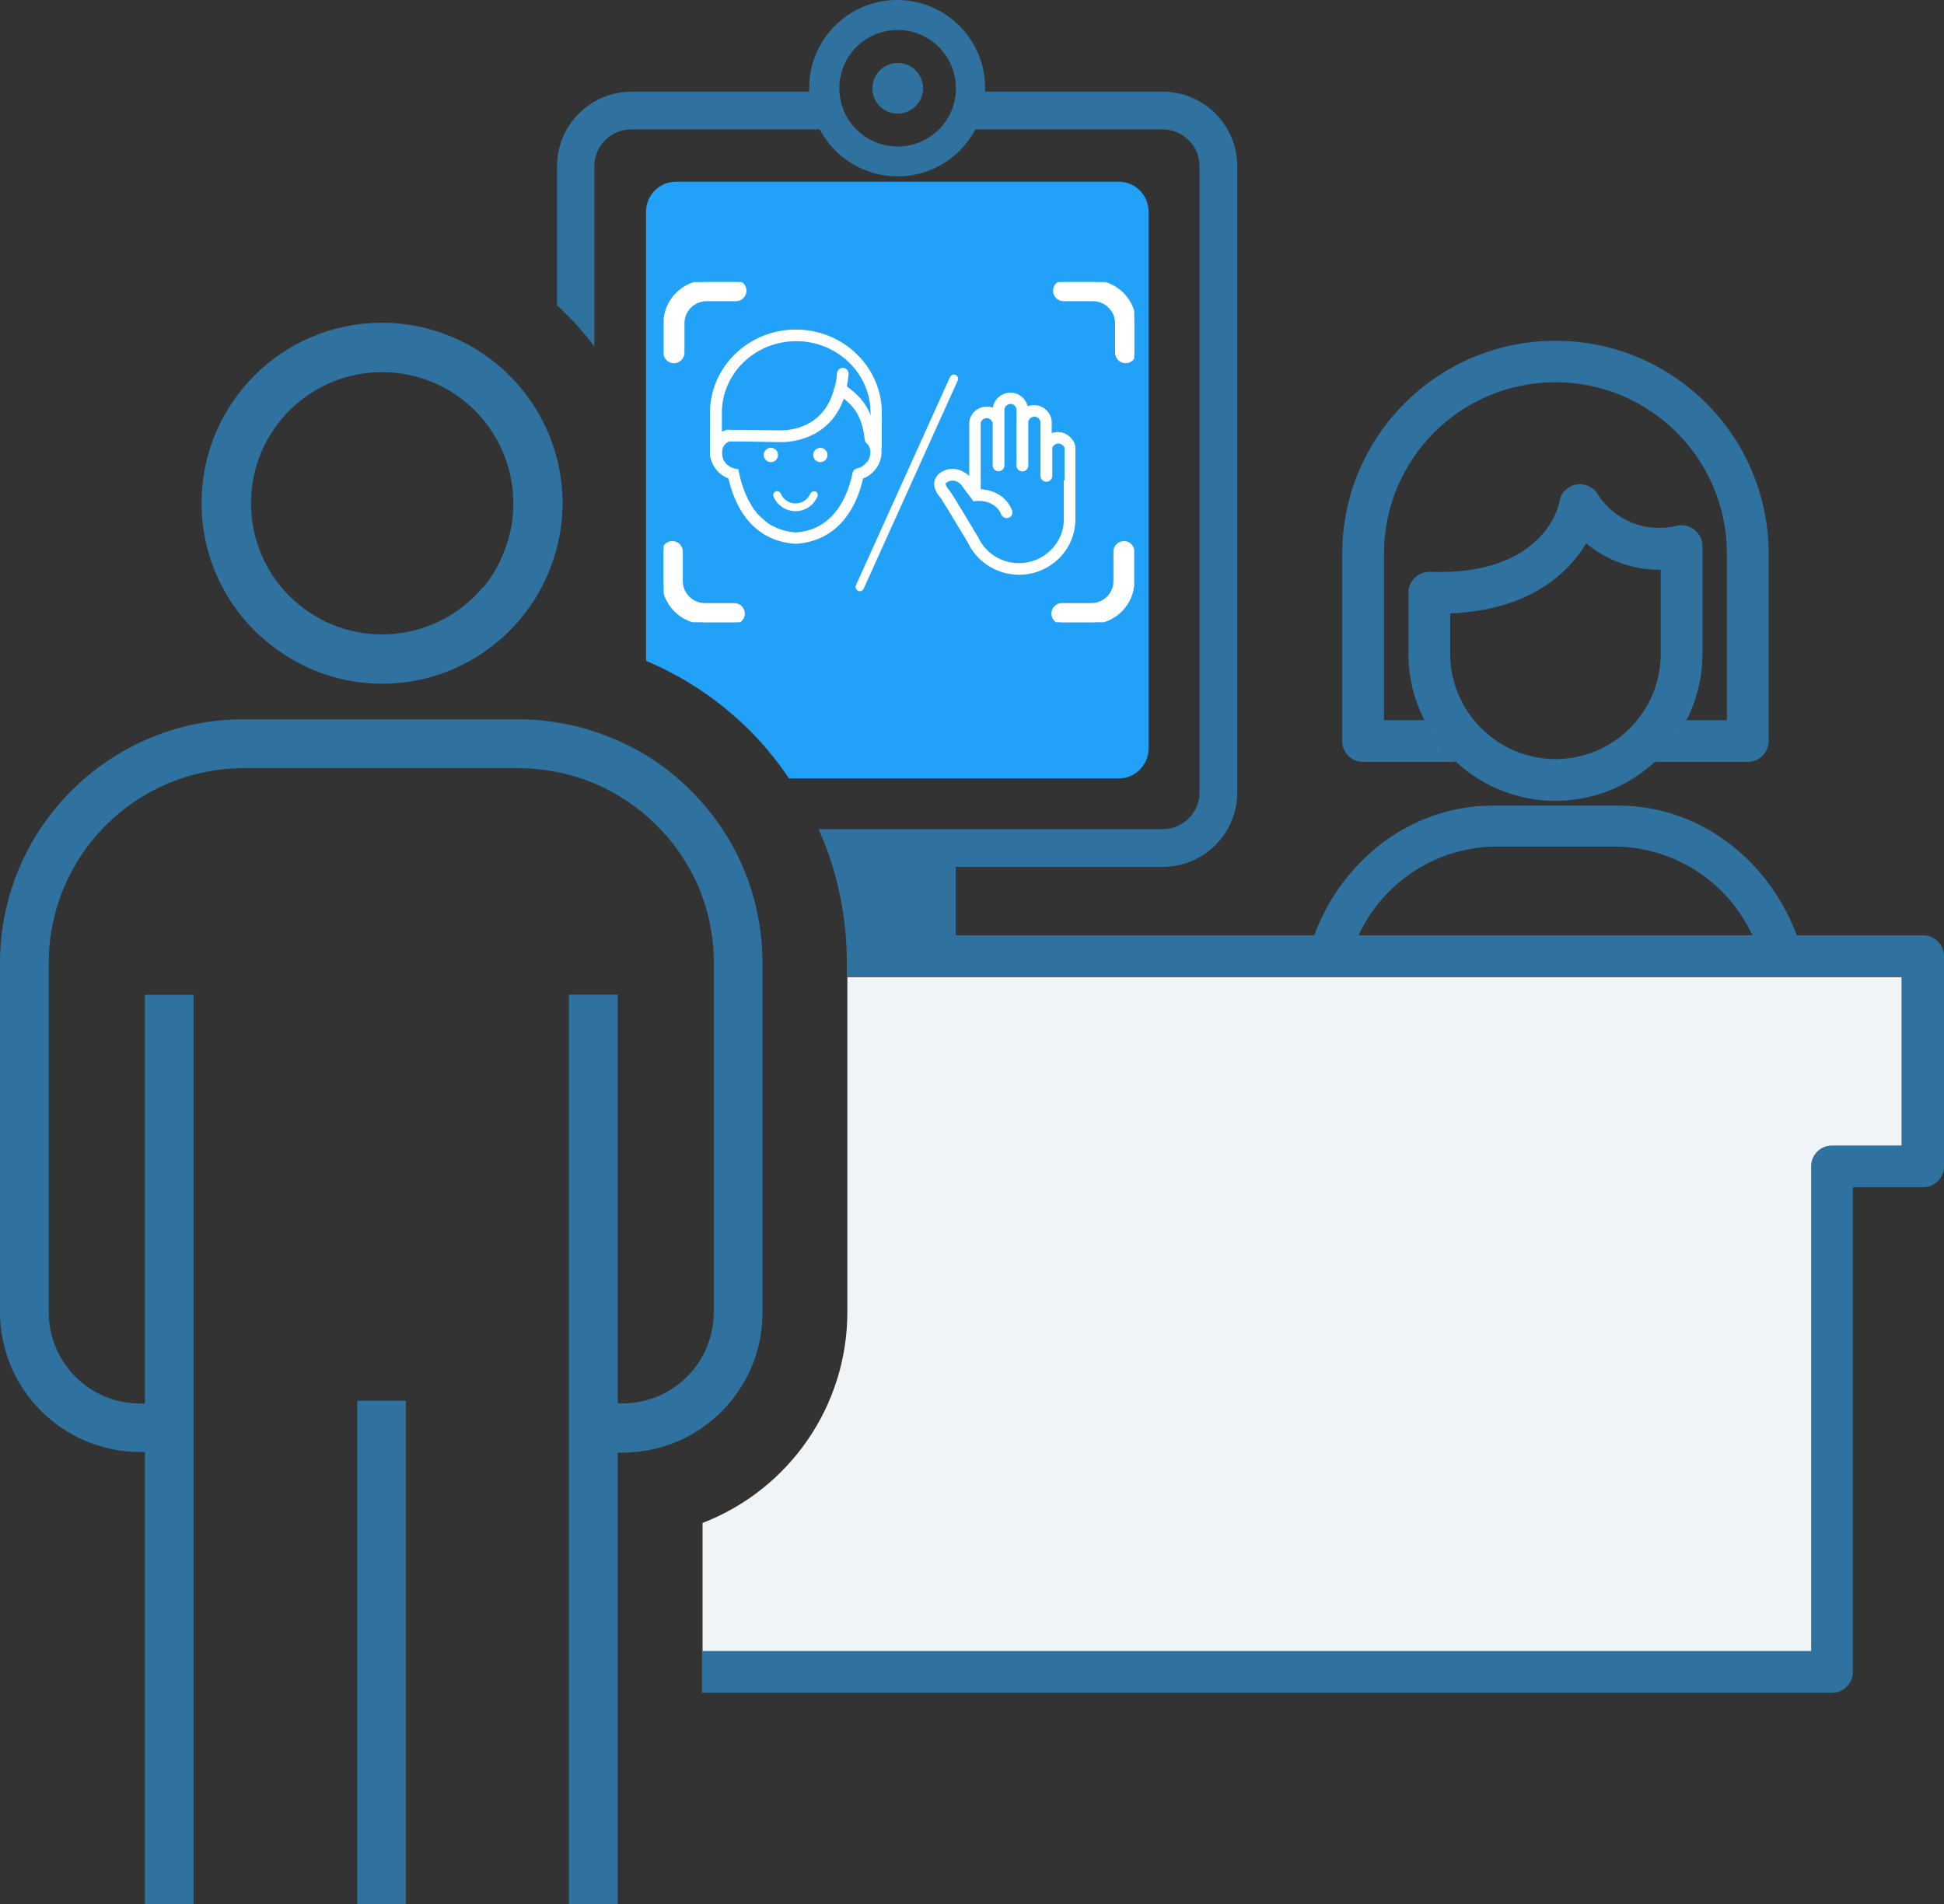 <?xml version="1.0" encoding="UTF-8"?>
<svg xmlns="http://www.w3.org/2000/svg" xmlns:xlink="http://www.w3.org/1999/xlink" viewBox="0 0 130.38 127.73">
  <rect x="0" y="0" width="130.38" height="127.73" fill="#333333" stroke="none"/>
  <defs>
    <style>
      .cls-1 {
        fill: none;
      }

      .cls-2 {
        fill: #f1f4f6;
      }

      .cls-3 {
        fill: #30729f;
      }

      .cls-4 {
        fill: #21a1f7;
      }

      .cls-5 {
        stroke: #fff;
        stroke-miterlimit: 10;
        stroke-width: .25px;
      }

      .cls-5, .cls-6 {
        fill: #fff;
      }

      .cls-7 {
        clip-path: url(#clippath-1);
      }

      .cls-8 {
        clip-path: url(#clippath);
      }
    </style>
    <clipPath id="clippath">
      <rect class="cls-1" x="39.07" y="9.03" width="42.51" height="42.51"/>
    </clipPath>
    <clipPath id="clippath-1">
      <rect class="cls-1" x="44.51" y="18.92" width="31.56" height="22.82"/>
    </clipPath>
  </defs>
  <g id="Layer_2" data-name="Layer 2">
    <path class="cls-4" d="M75.07,12.19h-29.74c-1.1,0-2,.9-2,2v30.14c1.36.57,2.65,1.28,3.87,2.11,1.19.82,2.29,1.75,3.3,2.78.89.93,1.7,1.93,2.42,3h22.11c1.1,0,2-.9,2-2V14.22c.02-1.1-.86-2.01-1.96-2.03Z"/>
    <path class="cls-1" d="M108.55,56.79h-8.45c-4.67.15-8.65,3.44-9.68,8h27.8c-1.02-4.56-5-7.85-9.67-8Z"/>
    <path class="cls-1" d="M94.46,39.76c0-.77.63-1.4,1.4-1.4.02,0,.03,0,.05,0,7.68.24,8.63-4.51,8.67-4.72.13-.76.86-1.27,1.62-1.14.37.07.71.28.92.6,1.1,1.79,3.23,2.67,5.28,2.18.42-.11.87-.03,1.22.24.35.26.56.67.56,1.11v7.23c0,1.55-.37,3.07-1.07,4.45h2.71v-11.17c0-6.35-5.15-11.5-11.5-11.5s-11.5,5.15-11.5,11.5v11.17h2.71c-.7-1.38-1.07-2.9-1.07-4.45v-4.1Z"/>
    <path class="cls-3" d="M100.1,56.79h8.45c4.67.15,8.65,3.44,9.67,8h2.88c-1.3-6.14-6.43-10.75-12.55-10.75h-8.45c-6.13,0-11.25,4.61-12.56,10.75h2.88c1.03-4.56,5.01-7.85,9.68-8Z"/>
    <path class="cls-3" d="M91.42,51.11h6.24c-.87-.8-1.59-1.75-2.13-2.8h-2.71v-11.17c0-6.35,5.15-11.5,11.5-11.5s11.5,5.15,11.5,11.5v11.17h-2.71c-.54,1.05-1.26,2-2.13,2.8h6.24c.77,0,1.4-.63,1.4-1.4h0v-12.57c-.01-7.9-6.42-14.29-14.32-14.28-7.88.01-14.27,6.4-14.28,14.28v12.57c0,.77.63,1.4,1.4,1.4h0Z"/>
    <path class="cls-3" d="M113.62,35.52c-.35-.27-.8-.35-1.22-.24-2.05.49-4.18-.39-5.28-2.18-.43-.64-1.3-.81-1.94-.38-.32.21-.53.54-.6.92,0,.21-1,5-8.67,4.72-.77-.03-1.42.58-1.45,1.35,0,.02,0,.03,0,.05v4.1c0,1.55.37,3.07,1.07,4.45.54,1.05,1.26,2,2.13,2.8,3.76,3.48,9.56,3.48,13.32,0,.87-.8,1.59-1.75,2.13-2.8.7-1.38,1.07-2.9,1.07-4.45v-7.23c0-.44-.21-.85-.56-1.11ZM111.38,43.86c0,3.9-3.16,7.06-7.06,7.06h0c-3.89-.01-7.05-3.17-7.06-7.06v-2.71c5.39-.23,7.94-2.74,9.12-4.7,1.39,1.15,3.14,1.78,4.94,1.77h.06v5.64Z"/>
    <path class="cls-3" d="M60.2,7.62c.94,0,1.7-.75,1.71-1.69,0-.94-.75-1.7-1.69-1.71-.94,0-1.7.75-1.71,1.69v.02c0,.93.76,1.69,1.69,1.69Z"/>
    <path class="cls-2" d="M124.53,65.54H56.83v22.48c0,6.27-3.87,11.88-9.71,14.14v8.62h74.39v-32.51c0-.77.61-1.39,1.38-1.4h4.68v-11.33h-3.04Z"/>
    <path class="cls-3" d="M128.98,62.74h-64.88v-4.59h13.88c2.76,0,5-2.24,5-5h0V11.15c0-2.76-2.24-5-5-5h-11.91c0-.08,0-.17,0-.25,0-3.26-2.64-5.9-5.9-5.9s-5.9,2.64-5.9,5.9h0v.25h-11.91c-2.76,0-5,2.24-5,5h0v9.34c.93.83,1.76,1.76,2.5,2.76v-12.1c0-1.36,1.11-2.47,2.47-2.47h12.65c1.52,2.88,5.09,3.99,7.97,2.47,1.05-.56,1.91-1.42,2.47-2.47h12.56c1.36,0,2.47,1.11,2.47,2.47v42c0,1.36-1.11,2.47-2.47,2.47h-23.08c.31.69.58,1.39.82,2.11.66,2.05,1.02,4.18,1.07,6.33v1.45h70.74v11.33h-4.66c-.77,0-1.39.61-1.4,1.38v32.53H47.08v2.8h75.79c.77,0,1.4-.63,1.4-1.4h0v-32.51h4.71c.77,0,1.4-.63,1.4-1.4h0v-14.1c0-.77-.63-1.4-1.4-1.4ZM60.21,9.83c-2.16,0-3.91-1.74-3.92-3.9s1.74-3.91,3.9-3.92,3.91,1.74,3.92,3.9v.02c0,2.16-1.75,3.9-3.91,3.9h.01Z"/>
    <path class="cls-3" d="M25.59,21.65c-6.68.01-12.08,5.44-12.07,12.11,0,3.9,1.89,7.55,5.07,9.82,4.11,2.98,9.65,3.05,13.84.18l.25-.18c2.21-1.59,3.82-3.87,4.57-6.48.32-1.09.48-2.22.48-3.35-.01-6.69-5.45-12.11-12.14-12.1h0ZM32.39,39.39c-3.11,3.73-8.66,4.24-12.39,1.13-3.73-3.11-4.24-8.66-1.13-12.39,3.11-3.73,8.66-4.24,12.39-1.13,2.95,2.46,3.97,6.55,2.51,10.1-.34.85-.8,1.64-1.38,2.34v-.05Z"/>
    <polygon class="cls-3" points="23.96 119.38 23.96 122.28 23.96 127.73 27.22 127.73 27.22 122.28 27.22 119.38 27.22 93.96 23.96 93.96 23.96 119.38"/>
    <path class="cls-3" d="M51.13,64.3c-.02-1.62-.29-3.22-.79-4.76-.31-.97-.72-1.91-1.21-2.8-1.24-2.23-2.97-4.15-5.07-5.61-1.08-.74-2.25-1.34-3.48-1.8-.91-.35-1.84-.62-2.8-.79-.99-.19-1.99-.29-3-.29h-18.44c-9.02.01-16.33,7.32-16.34,16.34v23.43c.01,5.18,4.21,9.37,9.39,9.38h.33v30.33h3.26v-61h-3.26v27.42h-.33c-3.38,0-6.11-2.74-6.12-6.12v-23.43c0-7.22,5.85-13.06,13.07-13.07h18.44c1.01,0,2.02.12,3,.35.97.22,1.91.56,2.8,1,2.82,1.4,5.05,3.76,6.29,6.66.63,1.51.97,3.12,1,4.76v23.72c0,3.38-2.73,6.11-6.11,6.12h-.33v-27.42h-3.27v61h3.27v-30.28h.33c5.18,0,9.37-4.2,9.38-9.38v-23.43c.01-.13,0-.19-.01-.33Z"/>
  </g>
  <g id="Layer_3" data-name="Layer 3">
    <g class="cls-8">
      <g id="BCM_Logo_White" data-name="BCM Logo White">
        <g id="Group_45" data-name="Group 45">
          <g class="cls-7">
            <g id="Group_44" data-name="Group 44">
              <path id="Path_352" data-name="Path 352" class="cls-5" d="M45.2,24.24c-.32,0-.58-.26-.58-.58h0v-1.98c0-1.52,1.24-2.76,2.76-2.76h1.98c.32,0,.58.26.58.58s-.26.58-.58.58h-1.98c-.88,0-1.6.72-1.6,1.6v1.98c0,.32-.26.58-.58.58h0"/>
              <path id="Path_353" data-name="Path 353" class="cls-5" d="M49.25,41.74h-1.98c-1.52,0-2.76-1.24-2.76-2.76v-1.98c0-.32.26-.58.58-.58.32,0,.58.26.58.58v1.98c0,.88.72,1.6,1.6,1.6h1.98c.32,0,.58.26.58.58,0,.32-.26.58-.58.58"/>
              <path id="Path_354" data-name="Path 354" class="cls-5" d="M75.49,24.24c-.32,0-.58-.26-.58-.58h0v-1.98c0-.88-.72-1.6-1.6-1.6h-1.98c-.32,0-.58-.26-.58-.58s.26-.58.58-.58h0s1.98,0,1.98,0c1.52,0,2.76,1.24,2.76,2.76v1.98c0,.32-.26.58-.58.58"/>
              <path id="Path_355" data-name="Path 355" class="cls-5" d="M73.2,41.74h-1.98c-.32,0-.58-.26-.58-.58,0-.32.26-.58.58-.58h1.98c.88,0,1.6-.72,1.6-1.6v-1.98c0-.32.26-.58.58-.58s.58.26.58.58v1.98c0,1.52-1.24,2.76-2.76,2.76"/>
              <path id="Path_356" data-name="Path 356" class="cls-5" d="M57.67,39.54c-.09,0-.16-.07-.16-.16,0-.02,0-.04.01-.07l6.31-13.97c.04-.08.13-.11.21-.08.08.04.11.13.08.21l-6.31,13.97c-.03.06-.08.09-.15.09"/>
              <path id="Path_357" data-name="Path 357" class="cls-5" d="M71.76,29.49c-.33-.4-.9-.5-1.35-.24v-.96c0-.15-.04-.3-.12-.43-.19-.35-.55-.56-.94-.56-.19,0-.37.05-.53.14,0-.11-.03-.21-.07-.31-.22-.55-.84-.81-1.38-.59-.27.11-.49.32-.59.59-.05.1-.07.22-.07.33v.08c-.5-.28-1.13-.13-1.43.36-.1.14-.15.31-.15.48v3.92l-.15-.2v-.02c-.29-.31-1-.77-1.77-.31-.22.11-.37.32-.42.56-.08.42.23.8.4,1.01l.03.04c.11.14,1.15,1.87,1.8,2.95,0,.01,0,.02.01.03.62,1.27,1.91,2.07,3.31,2.07,2.02,0,3.66-1.61,3.66-3.6v-4.76c0-.22-.09-.43-.24-.58M71.47,32.32v2.52s0,0,0,.01c0,1.68-1.41,3.05-3.13,3.05-1.19,0-2.27-.66-2.81-1.72,0-.02-.02-.05-.03-.07-.17-.29-1.7-2.84-1.87-3.06l-.04-.05c-.1-.12-.32-.4-.29-.58,0-.03.02-.1.17-.19.06-.04.59-.33,1.08.2l.71.95.09.12.15-.02c.05,0,1.3-.12,1.77.99.06.13.21.2.35.14.13-.06.2-.21.14-.34-.44-1.07-1.48-1.34-2.11-1.33v-4.57c0-.06.02-.12.06-.17v-.02c.17-.25.5-.33.75-.17.07.04.13.1.17.17v.02c.05.05.07.11.07.17v2.85c0,.15.12.27.27.27s.27-.12.27-.27v-3.77s0-.08.03-.12v-.02c.12-.27.43-.41.7-.3.14.05.24.16.3.3v.02s.03.08.03.12v3.78c0,.15.12.27.27.27s.27-.12.27-.27h0v-2.95c0-.05.02-.11.05-.15v-.02c.15-.26.48-.36.74-.22.09.05.17.13.22.22v.02s.06.1.06.15v3.64c0,.15.12.27.27.27s.27-.12.27-.27v-1.86c0-.08.04-.16.1-.22l.02-.02c.19-.23.53-.26.76-.07.03.02.05.05.07.07l.02.02c.06.06.1.14.1.22v2.24h0Z"/>
              <path id="Path_358" data-name="Path 358" class="cls-5" d="M59.02,27.7c0-3.01-2.53-5.47-5.64-5.47s-5.64,2.45-5.64,5.47v2.86h.03s0,.01,0,.02c0,0,0,.02,0,.03,0,.04.01.08.02.11,0,.01,0,.02,0,.03.01.04.02.08.04.12,0,.02.01.03.02.04.01.03.02.06.04.1,0,.01,0,.02.01.04.02.04.04.08.06.12,0,.01.01.02.02.03.02.04.05.08.08.12.22.32.53.55.9.68.6,2.68,2.15,4.22,4.4,4.35h.03c.09,0,.19-.01.28-.03.02,0,.04,0,.06,0,.19-.02.38-.06.56-.11h0c1.76-.45,2.98-1.92,3.49-4.21.37-.12.68-.36.9-.68.25-.35.35-.77.31-1.2.01-.03.02-.07.02-.11v-2.33ZM58.25,31.04c-.17.26-.44.44-.74.5-.1.02-.19.1-.21.21-.26,1.27-.99,3.31-2.98,3.92h-.02c-.06.03-.13.04-.19.06-.02,0-.04,0-.06.01-.06.01-.11.02-.17.04-.04,0-.09.01-.13.02-.04,0-.08.01-.12.02-.08,0-.17.02-.25.02-.04,0-.08,0-.13-.01-.04,0-.08,0-.12-.01-.05,0-.09-.01-.13-.02-.04,0-.07,0-.11-.02-.04,0-.09-.02-.13-.03-.03,0-.07-.01-.1-.02-.04,0-.09-.02-.13-.03-.03,0-.06-.02-.09-.03-.04-.01-.08-.03-.13-.04-.03,0-.06-.02-.08-.03-.04-.02-.08-.03-.12-.05-.03-.01-.05-.02-.08-.03-.04-.02-.08-.04-.12-.06-.02-.01-.05-.02-.07-.03-.04-.02-.08-.04-.12-.06-.02-.01-.04-.02-.06-.03-.04-.02-.08-.05-.12-.07-.02-.01-.04-.02-.06-.04-.04-.03-.08-.05-.11-.08-.02-.01-.03-.02-.05-.04-.04-.03-.08-.06-.11-.09-.01-.01-.03-.02-.04-.04-.04-.03-.07-.06-.11-.1-.01-.01-.03-.02-.04-.03-.04-.03-.07-.07-.11-.1-.01-.01-.02-.02-.03-.03-.04-.04-.07-.07-.11-.11,0,0-.02-.02-.03-.03-.04-.04-.07-.08-.1-.12,0,0-.02-.02-.02-.03-.03-.04-.07-.09-.1-.13,0,0-.01-.02-.02-.02-.03-.05-.07-.09-.1-.14,0,0,0-.01-.01-.02-.03-.05-.06-.09-.09-.14,0,0,0-.01-.01-.02-.03-.05-.06-.1-.09-.15,0,0,0,0,0,0-.03-.05-.06-.11-.09-.16h0c-.31-.6-.53-1.24-.66-1.9l-.04-.17-.17-.03c-.3-.07-.57-.25-.74-.5-.02-.03-.04-.06-.06-.09,0-.01-.02-.03-.02-.04,0-.02-.02-.03-.02-.05,0-.02-.02-.04-.02-.06,0-.01,0-.02-.02-.04,0-.02-.02-.04-.02-.06,0,0,0-.02,0-.03,0-.02-.01-.05-.02-.07,0,0,0-.02,0-.03,0-.02,0-.05-.01-.07,0,0,0-.02,0-.02,0-.03,0-.05,0-.08,0,0,0-.01,0-.02,0-.03,0-.05,0-.08,0-.29.14-.56.37-.72.06-.04.12-.07.19-.1h.91s2.5.04,2.5.04c.02,0,.05,0,.11,0,.05,0,.12,0,.19,0,.46-.02.92-.11,1.35-.26.96-.33,2.08-1.08,2.6-2.74l.04.03c.57.45,1.36,1.07,1.55,2.92,0,.07.04.13.09.17.36.32.39.92.07,1.39M58.49,28.6c-.34-1.45-1.09-2.05-1.61-2.46-.08-.07-.16-.13-.22-.18.06-.29.1-.57.13-.87.01-.15-.1-.27-.24-.29-.15-.01-.27.1-.29.24-.02.31-.07.62-.14.92-.02.02-.03.05-.04.08-.74,3.01-3.48,2.96-3.8,2.95h-.01s-.01,0-.01,0l-2.54-.03h-.9s0-.01,0-.01c-.02,0-.04,0-.05,0-.02,0-.04,0-.06.02-.12.04-.24.1-.34.17-.03.02-.05.04-.08.06v-1.51c0-2.72,2.29-4.93,5.11-4.93s5.11,2.21,5.11,4.93v.9Z"/>
              <path id="Path_359" data-name="Path 359" class="cls-6" d="M52.18,30.52c0-.27-.22-.48-.48-.48-.27,0-.48.22-.48.48s.22.48.48.48c.27,0,.48-.22.48-.48h0"/>
              <path id="Path_360" data-name="Path 360" class="cls-6" d="M55.02,30.04c-.27,0-.48.22-.48.48,0,.27.22.48.48.48.27,0,.48-.22.48-.48s-.22-.48-.48-.48h0"/>
              <path id="Path_361" data-name="Path 361" class="cls-6" d="M54.71,32.98c-.13-.06-.29,0-.36.12-.22.55-.85.81-1.4.59-.27-.11-.48-.32-.59-.59-.06-.13-.22-.19-.35-.13-.13.06-.19.22-.13.35,0,0,0,0,0,0,.35.81,1.29,1.19,2.1.84.38-.16.67-.46.84-.84.06-.13,0-.29-.12-.36"/>
            </g>
          </g>
        </g>
      </g>
    </g>
  </g>
</svg>